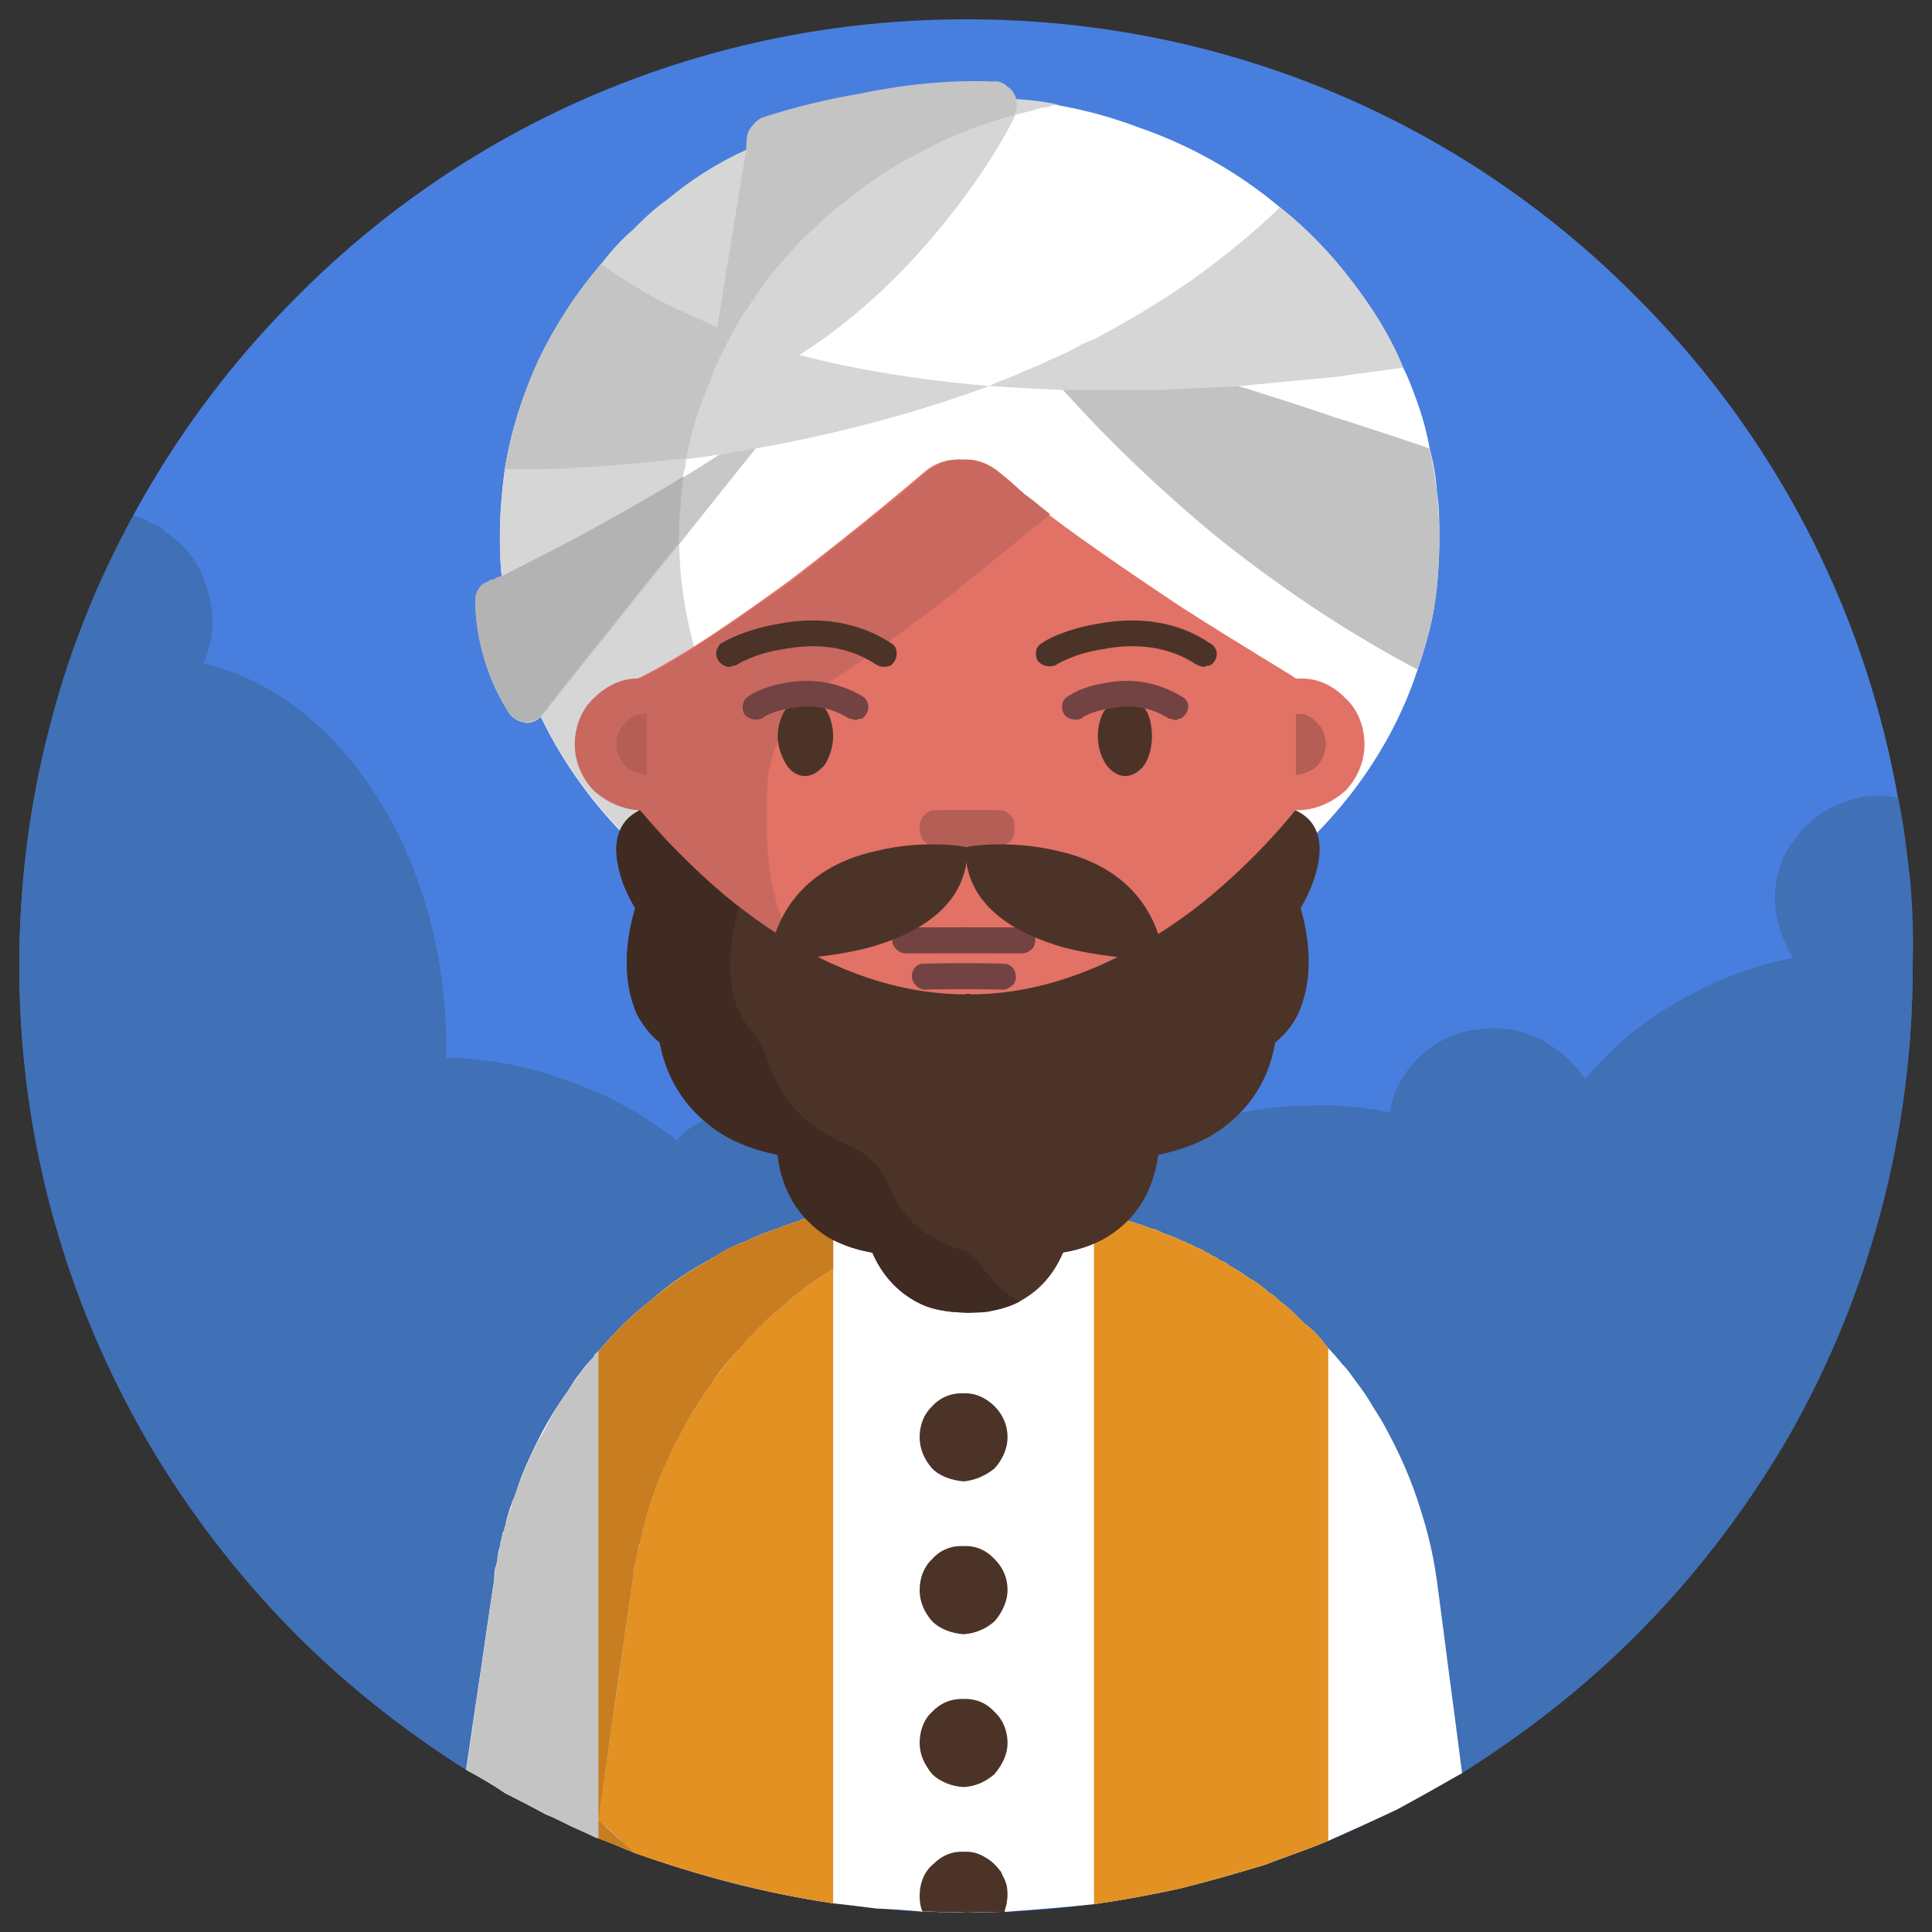 <svg xmlns="http://www.w3.org/2000/svg" version="1.1" xmlns:xlink="http://www.w3.org/1999/xlink" width="100%" height="100%" id="svgWorkerArea" viewBox="0 0 400 400" xmlns:artdraw="https://artdraw.muisca.co" style="background: white;"><rect x="0" y="0" width="400" height="400" fill="#333333" stroke="none"/><defs id="defsdoc"><pattern id="patternBool" x="0" y="0" width="10" height="10" patternUnits="userSpaceOnUse" patternTransform="rotate(35)"><circle cx="5" cy="5" r="4" style="stroke: none;fill: #ff000070;"></circle></pattern></defs><g id="fileImp-222988840" class="cosito"><path id="pathImp-540542062" class="grouped" style="fill:#487fde" d="M396 200C396 253.967 374.3 302.967 338.7 338.593 303.3 373.867 254.3 395.867 200.1 396 146 395.867 96.9 373.867 61.5 338.593 26 302.967 4 253.967 4 200 4 145.767 26 96.767 61.5 61.407 96.9 25.667 146 3.967 200.1 4 254.3 3.967 303.3 25.667 338.7 61.407 374.3 96.767 396 145.767 396 200 396 199.867 396 199.867 396 200"></path><path id="pathImp-149049590" class="grouped" style="fill:#4070b5" d="M396 200C396 235.267 386.8 268.367 370.5 297.13 354 325.667 330.5 349.667 302.7 367.105 298.2 369.667 293.8 372.167 289.2 374.647 284.5 376.867 279.8 378.967 275 381.132 270.8 382.867 266.3 384.367 261.8 386.108 255.5 384.667 249.5 382.867 243.6 380.343 238.1 382.767 232.3 384.667 226.5 386.039 220 387.167 213.6 387.767 207.3 387.616 202.5 387.367 197.8 386.767 193.3 385.886 189.5 384.867 186.1 383.967 182.6 382.908 179.1 381.467 175.8 379.867 172.5 378.46 170.6 377.367 168.8 376.367 167 375.349 165.1 374.167 163.3 372.867 161.5 371.768 158.9 369.667 156.3 367.367 153.8 365.348 151.3 362.967 149 360.467 147 358.209 143.5 360.967 140 363.667 136.3 366.15 132.5 368.367 128.5 370.367 124.5 372.058 124.4 371.967 124.3 371.967 124 372.195 124 372.167 123.9 372.167 123.9 372.326 123.9 372.167 123.6 372.167 123.6 372.344 123.6 372.167 123.6 372.267 123.6 372.357 122 372.867 120.1 373.367 118.5 374.195 116.6 374.667 114.9 375.167 113 375.649 110.3 374.167 107.4 372.667 104.6 371.259 102 369.467 99.3 367.867 96.6 366.485 96.6 366.367 96.5 366.367 96.5 366.465 96.5 366.267 96.5 366.267 96.5 366.446 68.8 348.967 45.6 324.867 29.5 296.582 13.3 267.867 4 234.867 4 200 4 182.967 6.1 166.667 10.1 151.151 14.1 135.267 20 120.467 27.6 106.816 28.9 106.967 30 107.467 31.1 108.218 32.4 108.467 33.5 109.267 34.5 110.269 39 113.267 41.9 117.767 43.1 122.726 44.5 127.467 44.3 132.467 42.1 137.326 56.4 140.667 69 150.667 78 164.881 86.9 178.767 92.4 196.967 92.4 217.173 92.4 217.367 92.4 217.767 92.4 218.076 92.4 218.267 92.4 218.367 92.4 218.972 100.3 219.167 108.4 220.467 116 223.267 123.9 225.867 131.4 229.467 138.4 234.844 139 234.967 139.5 235.667 140.1 236.137 141.8 234.267 143.5 232.867 145.6 232.057 149.1 230.167 153.4 229.267 157.5 229.707 161.5 229.867 165.5 231.267 169.1 234.047 170 234.467 170.9 235.367 171.6 236.191 171.6 235.867 172.1 235.867 172.1 235.997 172.4 235.767 172.5 235.767 172.5 235.808 174.1 234.867 175.8 234.267 177.3 233.875 178.9 233.167 180.5 232.667 182.1 232.263 182.6 231.867 183.3 231.867 183.9 231.747 184.5 231.367 185 231.267 185.6 231.284 185.6 231.167 185.8 231.167 185.8 231.231 186 230.967 186 230.967 186 231.192 190.3 229.867 194.5 229.367 198.9 229.132 205 228.467 211.1 228.867 217.1 229.783 217.8 229.767 218.5 229.867 219.3 230.115 219.9 230.167 220.6 230.267 221.4 230.51 227.5 231.467 233.4 233.467 239 236.229 241.9 234.867 244.9 233.667 247.8 232.797 250.8 231.667 253.8 230.867 256.8 230.434 261.8 229.367 267 228.867 272.2 228.887 277.3 228.667 282.5 229.267 287.8 230.304 288 228.667 288.3 227.167 289 225.869 289.7 224.267 290.5 222.867 291.3 221.721 295 216.767 300.2 213.767 305.8 213.158 311.3 212.267 317.3 213.467 322.3 217.349 324.5 218.867 326.5 220.867 328.2 223.421 333.8 216.667 340.5 211.167 347.8 207.159 355.2 202.867 363 199.867 371.3 198.339 368.8 194.467 367.5 190.167 367.5 185.986 367.5 181.467 368.8 177.167 371.7 173.662 374.2 170.167 377.5 167.667 381.2 166.338 385 164.767 389 164.267 393 165.225 394.2 170.767 394.8 176.467 395.5 182.394 396 188.167 396.2 193.967 396 200 396 199.867 396 199.867 396 200"></path><path id="pathImp-812036918" class="grouped" style="fill:#fff" d="M298 111.273C298 115.967 297.7 120.667 297 125.291 296.3 129.767 295 134.267 293.5 138.634 287.5 156.967 275 172.767 258.8 184.263 242.6 195.367 222.5 202.167 200.9 202.241 173.9 202.167 149.5 191.967 132 175.595 114.3 158.967 103.5 136.267 103.5 111.272 103.5 106.467 103.9 101.767 104.5 97.412 105.8 89.267 108.3 81.667 111.5 74.736 115 67.467 119.3 60.667 124.4 54.925 126.5 52.467 128.5 50.067 130.9 47.923 133.3 45.667 135.8 43.267 138.1 41.585 144.3 36.667 150.8 32.767 157.5 29.703 164.8 26.167 172.1 23.667 179.9 22.392 183.3 21.567 186.6 21.067 190 20.828 193.6 20.267 197.1 20.167 200.9 20.296 213 20.167 224.9 22.267 235.6 26.33 246.5 30.067 256.5 35.767 265 42.929 270.5 47.267 275.5 52.467 279.8 58.104 284 63.567 287.8 69.467 290.5 76.114 291.8 78.667 292.8 81.467 293.8 84.332 294.7 86.967 295.5 89.967 296 92.893 296.8 95.767 297.3 98.767 297.5 101.946 298 104.967 298 107.967 298 111.273 298 110.967 298 110.967 298 111.273"></path><path id="pathImp-14874686" class="grouped" style="fill:#d6d6d6" d="M219.4 200.343C216.4 200.767 213.3 201.267 210.3 201.588 207 201.767 204 201.867 200.6 202.012 181 201.867 162.5 196.367 147.3 187.027 131.8 177.467 119.5 163.967 112 148.289 109.8 143.667 108 138.967 106.5 134.252 105.3 129.267 104.3 124.167 103.9 119.266 103.5 116.467 103.5 113.667 103.5 111.044 103.5 106.267 103.9 101.667 104.5 97.184 105.8 89.167 108.3 81.467 111.5 74.508 115 67.267 119.3 60.667 124.4 54.697 126.4 52.167 128.5 49.667 130.9 47.695 133.3 45.267 135.5 43.167 138.1 41.357 143.1 37.167 148.6 33.667 154.5 31.022 158.4 28.767 162.5 27.167 166.6 25.783 171 24.167 175.4 23.067 179.9 22.163 183.3 21.267 186.6 20.667 190 20.599 195.4 20.067 200.5 19.667 205.5 20.178 207.3 20.167 208.8 20.167 210.4 20.51 213.4 20.667 216.4 21.067 219.4 21.736 218.5 21.667 217.8 21.767 217.1 22.164 216 22.167 214.8 22.467 213.6 22.945 212.5 23.167 211.3 23.467 210 23.848 203.9 25.467 197.5 27.767 191.6 30.99 186 33.667 180.5 37.167 175.5 41.357 172.9 43.167 170.5 45.267 168.1 47.695 165.8 49.667 163.6 52.167 161.5 54.697 159.6 56.667 158 59.067 156.3 61.598 154.6 63.967 153 66.167 151.6 68.96 149.9 72.167 148.1 75.467 146.9 79.216 144.8 84.167 143.1 89.267 142.1 94.846 142 95.467 141.9 96.267 141.8 97.183 141.8 96.967 141.5 97.767 141.5 97.918 141.4 100.167 141 102.267 140.9 104.792 140.6 106.967 140.6 109.267 140.6 111.753 140.6 111.767 140.6 112.167 140.6 112.456 141 134.267 149.5 153.967 163.6 169.761 177.6 185.167 197.1 196.167 219.4 200.343 219.4 200.167 219.4 200.167 219.4 200.343"></path><path id="pathImp-95494250" class="grouped" style="fill:#fff" d="M302.7 367.105C298.2 369.667 293.8 372.167 289.2 374.647 284.5 376.867 279.8 378.967 275 381.132 270.8 382.867 266.3 384.367 261.8 386.108 256 387.867 250.3 389.467 244.4 390.981 238.5 392.267 232.5 393.367 226.5 394.247 220.3 394.867 214.1 395.367 208 395.839 205.4 395.867 202.8 395.867 200.1 396 198.5 395.867 197 395.867 195.5 395.947 194 395.867 192.5 395.667 191 395.786 187.9 395.467 184.8 395.267 181.5 395.141 178.5 394.767 175.5 394.367 172.5 394.072 158.5 391.967 144.8 388.367 131.5 383.674 129 382.667 126.4 381.467 123.9 380.597 123.9 380.467 123.6 380.467 123.6 380.582 123.6 380.367 123.6 380.367 123.6 380.567 121.9 379.767 120 378.867 118.4 378.186 116.5 377.267 114.9 376.367 113 375.651 110.3 374.167 107.4 372.667 104.6 371.261 102 369.467 99.3 367.867 96.6 366.487 96.6 366.367 96.5 366.367 96.5 366.468 96.5 366.267 96.5 366.267 96.5 366.449 96.5 366.267 99.4 346.667 99.4 346.826 99.4 346.667 102.3 326.967 102.3 327.202 102.3 326.267 102.4 325.467 102.5 324.822 102.8 323.867 103 323.167 103 322.471 103.1 321.467 103.3 320.867 103.5 320.136 103.6 319.267 103.9 318.367 104 317.824 104 317.667 104 317.667 104 317.816 104 317.367 104.3 316.967 104.4 316.894 104.4 316.367 104.5 315.967 104.6 315.978 104.8 315.167 104.9 314.367 105.1 313.858 105.4 312.867 105.5 312.367 105.8 311.76 106 311.167 106.1 310.667 106.4 310.267 106.9 308.667 107.4 307.267 107.9 305.872 110.5 299.467 113.6 293.367 117.5 288.11 118.4 286.667 119.1 285.467 120 284.409 121 282.967 122 281.867 123 280.852 123 280.467 123.1 280.367 123.3 280.403 123.5 280.167 123.5 279.967 123.6 279.948 123.9 279.767 123.9 279.667 124 279.696 127.3 275.767 130.9 272.167 134.8 269.192 138.5 265.867 142.8 262.967 147.3 260.647 147.3 260.467 147.3 260.467 147.3 260.638 147.3 260.467 147.4 260.367 147.4 260.545 147.4 260.367 147.6 260.367 147.6 260.446 149.9 258.867 152 257.867 154.5 256.974 156.9 255.767 159.3 254.867 161.8 254.099 161.8 253.967 163.5 253.367 163.5 253.452 163.5 253.367 165.5 252.767 165.5 252.805 165.5 252.767 165.5 252.767 165.5 252.801 165.5 252.767 165.5 252.767 165.5 252.798 165.5 252.767 166.1 252.367 166.1 252.572 166.1 252.367 166.9 252.267 166.9 252.346 166.9 252.267 167.8 251.867 167.8 252.001 167.8 251.867 168.8 251.467 168.8 251.657 168.8 251.467 170.6 250.867 170.6 251.021 170.6 250.867 172.5 250.267 172.5 250.386 172.5 250.267 173 249.867 173 250.156 173 249.867 173.8 249.867 173.8 249.926 173.8 249.867 176.9 248.867 176.9 248.87 176.9 248.867 179.9 247.667 179.9 247.813 179.9 247.667 179.9 247.667 179.9 247.81 179.9 247.667 179.9 247.667 179.9 247.806 180.5 247.367 181 246.867 181.5 246.637 181.9 245.867 182.1 245.267 182.1 244.774 182.1 244.667 182.1 213.867 182.1 214.057 182.1 213.867 221.4 213.867 221.4 214.057 221.4 213.867 221.4 245.167 221.4 245.287 221.4 246.367 222 247.367 223.1 248.196 223.1 247.967 224.8 248.867 224.8 248.92 224.8 248.867 226.5 249.367 226.5 249.643 226.5 249.367 229.5 250.867 229.5 251.048 229.5 250.867 232.5 252.367 232.5 252.453 232.5 252.367 233 252.367 233 252.622 233 252.367 233.6 252.767 233.6 252.79 233.6 252.767 235.5 253.267 235.5 253.418 235.5 253.267 237.3 253.867 237.3 254.046 237.4 253.967 237.6 253.967 237.8 254.221 238 254.167 238.1 254.167 238.4 254.413 239.3 254.467 240 254.867 240.8 255.324 242.1 255.767 243.5 256.267 244.8 256.93 245.3 256.967 245.6 257.267 246.1 257.59 246.5 257.467 246.6 257.667 247 257.926 247 257.867 247.4 257.967 247.5 258.272 248.4 258.367 249.1 258.867 250 259.466 250 259.367 250.3 259.467 250.5 259.7 250.5 259.667 250.8 259.767 250.9 259.941 251.5 260.167 252 260.367 252.6 260.963 253.4 261.267 253.9 261.367 254.5 262.031 256 262.767 257.3 263.667 258.8 264.742 260.2 265.467 261.5 266.467 262.8 267.689 263.5 267.967 264 268.467 264.8 269.236 266.7 270.667 268.3 272.167 270 273.973 272 275.367 273.5 277.167 275 279.135 276 280.167 277 281.267 278 282.554 279 283.467 279.8 284.767 280.8 286.11 282 287.667 283.2 289.367 284.3 291.32 285.3 292.867 286.5 294.767 287.5 296.783 290 301.467 292.3 306.667 294 312.195 295.7 317.367 297 322.967 297.7 328.87 297.7 328.767 300.2 347.867 300.2 347.988 300.2 347.867 302.7 366.867 302.7 367.105 302.7 366.867 302.7 366.867 302.7 367.105"></path><path id="pathImp-553713868" class="grouped" style="fill:#e39123" d="M172.5 250.386C172.5 250.267 172.5 393.867 172.5 394.071 158.5 391.967 144.8 388.367 131.5 383.673 129 382.667 126.4 381.467 123.9 380.596 123.9 380.467 123.6 380.467 123.6 380.581 123.6 380.367 123.6 380.367 123.6 380.566 123.6 380.367 123.6 279.767 123.6 279.947 123.9 279.767 123.9 279.667 124 279.695 127.3 275.767 130.9 272.167 134.8 269.191 138.5 265.867 142.8 262.967 147.3 260.646 147.3 260.467 147.3 260.467 147.3 260.638 147.3 260.467 147.4 260.367 147.4 260.545 147.4 260.367 147.6 260.367 147.6 260.446 149.9 258.867 152 257.867 154.5 256.974 156.9 255.767 159.3 254.867 161.8 254.099 161.8 253.967 163.5 253.367 163.5 253.452 163.5 253.367 165.5 252.767 165.5 252.805 165.5 252.767 165.5 252.767 165.5 252.801 165.5 252.767 165.5 252.767 165.5 252.798 165.5 252.767 166.1 252.367 166.1 252.572 166.1 252.367 166.9 252.267 166.9 252.346 166.9 252.267 167.8 251.867 167.8 252.001 167.8 251.867 168.8 251.467 168.8 251.657 168.8 251.467 170.6 250.867 170.6 251.021 170.6 250.867 172.5 250.267 172.5 250.386 172.5 250.267 172.5 250.267 172.5 250.386"></path><path id="pathImp-433877107" class="grouped" style="fill:#c4c4c4" d="M172.5 250.386C172.5 250.267 172.5 262.667 172.5 262.72 172.5 262.667 172.5 262.667 172.5 262.739 168.8 264.867 165.3 267.367 162 270.503 158.5 273.267 155.5 276.267 152.8 279.694 152.8 279.467 152.5 279.667 152.5 279.82 152.5 279.867 152.1 279.967 152 280.401 151 281.667 149.9 282.867 148.8 284.407 147.9 285.467 147 286.667 146.1 288.108 144.3 290.767 142.5 293.667 141 296.697 139.4 299.467 138 302.667 136.6 305.871 136.1 307.267 135.5 308.667 135 310.265 135 310.367 135 310.667 134.8 311.009 134.8 310.867 134.5 311.667 134.5 311.758 134.3 312.367 134.1 312.867 133.9 313.856 133.6 314.367 133.5 315.167 133.4 315.977 133.3 315.967 133 316.367 133 316.893 133 316.967 132.9 317.367 132.9 317.815 132.9 317.667 132.9 317.667 132.9 317.822 132.5 318.367 132.5 319.267 132.4 320.134 132 320.867 132 321.467 131.8 322.469 131.6 323.167 131.4 323.867 131.3 324.821 131.1 325.467 131 326.267 131 327.201 131 326.967 127.8 349.467 127.8 349.63 127.8 349.467 124.5 371.867 124.5 372.059 124.5 371.867 124 374.267 124 374.421 124 374.267 123.9 376.467 123.9 376.783 125.8 378.467 127.9 380.367 130 382.387 130.5 382.767 131 383.167 131.5 383.673 129 382.667 126.4 381.467 123.9 380.596 123.9 380.467 123.6 380.467 123.6 380.581 123.6 380.367 123.6 380.367 123.6 380.566 121.9 379.767 120 378.867 118.4 378.185 116.5 377.267 114.9 376.367 113 375.651 110.3 374.167 107.4 372.667 104.6 371.26 102 369.467 99.3 367.867 96.6 366.486 96.6 366.367 99.4 346.667 99.4 346.844 99.4 346.667 102.3 326.967 102.3 327.202 102.4 326.267 102.5 325.467 102.6 324.821 102.8 323.867 103 323.167 103 322.47 103.1 321.467 103.5 320.867 103.5 320.135 103.6 319.267 104 318.367 104 317.823 104 317.667 104 317.667 104 317.815 104.3 317.367 104.3 316.967 104.4 316.893 104.5 316.367 104.5 315.967 104.6 315.978 105 314.367 105.4 312.867 106 311.759 106 311.367 106 311.167 106 311.01 106 310.867 106.4 309.967 106.4 310.266 106.9 308.667 107.4 307.267 108 305.872 109.4 302.667 110.6 299.467 112.4 296.698 113.9 293.667 115.5 290.767 117.5 288.109 119.3 285.467 121 282.967 123 280.851 123 280.667 123.3 280.267 123.3 280.44 123.5 280.167 123.5 279.967 123.6 279.986 123.6 279.867 123.9 279.767 123.9 279.947 123.9 279.767 123.9 279.767 123.9 279.821 123.9 279.667 124 279.467 124 279.695 127.4 275.767 130.9 272.167 134.8 269.191 138.8 265.867 143 262.967 147.4 260.646 147.4 260.467 147.4 260.467 147.4 260.638 147.4 260.467 147.5 260.367 147.5 260.545 147.5 260.367 147.6 260.367 147.6 260.446 149.9 259.167 152.1 257.867 154.5 256.974 156.9 255.767 159.3 254.867 161.8 254.099 161.8 253.967 163.6 253.367 163.6 253.452 163.6 253.367 165.5 252.767 165.5 252.805 165.5 252.767 165.5 252.767 165.5 252.801 165.5 252.767 165.5 252.767 165.5 252.798 165.5 252.767 166.1 252.367 166.1 252.583 166.1 252.367 166.9 252.267 166.9 252.369 166.9 252.267 167.9 251.867 167.9 252.013 167.9 251.867 168.8 251.467 168.8 251.657 168.8 251.467 170.6 250.867 170.6 251.033 170.6 250.867 172.5 250.267 172.5 250.409 172.5 250.267 172.5 250.267 172.5 250.397 172.5 250.267 172.5 250.267 172.5 250.386 172.5 250.267 172.5 250.267 172.5 250.386"></path><path id="pathImp-793871660" class="grouped" style="fill:#c87d20" d="M131 327.203C131 326.967 127.4 351.867 127.4 351.991 127.4 351.867 123.9 376.467 123.9 376.779 123.9 376.467 123.9 279.767 123.9 279.947 123.9 279.767 124 279.667 124 279.692 127.4 275.767 130.9 272.167 134.8 269.19 138.8 265.867 143 262.967 147.4 260.645 147.4 260.467 147.4 260.467 147.4 260.638 147.4 260.467 147.5 260.367 147.5 260.543 147.5 260.367 147.6 260.367 147.6 260.443 149.9 258.867 152.1 257.867 154.5 256.974 156.9 255.767 159.4 254.867 161.8 254.099 161.8 253.967 163.6 253.367 163.6 253.451 163.6 253.367 165.5 252.767 165.5 252.802 165.5 252.767 165.5 252.767 165.5 252.798 165.5 252.767 165.5 252.767 165.5 252.795 165.5 252.767 167.3 251.967 167.3 252.224 167.3 251.967 168.8 251.467 168.8 251.654 168.8 251.467 170.6 250.867 170.6 251.02 170.6 250.867 172.5 250.267 172.5 250.387 172.5 250.267 172.5 262.467 172.5 262.717 168.8 264.867 165.3 267.367 162 270.479 158.5 273.267 155.5 276.267 152.8 279.691 152.8 279.467 152.5 279.667 152.5 279.819 152.5 279.767 152.5 279.767 152.5 279.947 152.5 279.767 152 280.267 152 280.4 152 280.367 151.8 280.467 151.6 280.847 149.6 282.967 147.9 285.467 146.1 288.107 144.3 290.767 142.5 293.667 141 296.695 139.4 299.467 138 302.667 136.6 305.872 136.1 307.267 135.5 308.667 135 310.267 135 310.667 134.6 311.167 134.5 311.758 134.3 312.367 134.1 312.867 133.9 313.854 133.6 314.367 133.5 315.167 133.4 315.974 133.3 315.967 133 316.367 133 316.891 133 316.967 132.9 317.367 132.9 317.815 132.9 317.667 132.9 317.667 132.9 317.822 132.5 319.267 132 320.867 131.8 322.465 131.4 323.867 131.1 325.467 131 327.203 131 326.967 131 326.967 131 327.203M128.5 381.078C129 381.367 129.5 381.867 130 382.387 130.5 382.767 131 383.167 131.5 383.673 129 382.667 126.4 381.467 123.9 380.596 123.9 380.467 123.9 376.467 123.9 376.784 125.3 378.167 126.9 379.667 128.5 381.078 128.5 380.867 128.5 380.867 128.5 381.078"></path><path id="pathImp-554228921" class="grouped" style="fill:#e39123" d="M275 279.135C275 278.867 275 380.967 275 381.132 270.8 382.867 266.3 384.367 261.8 386.108 256 387.867 250.3 389.467 244.4 390.981 238.5 392.267 232.5 393.367 226.5 394.247 226.5 394.167 226.5 249.367 226.5 249.643 226.5 249.367 229.5 250.867 229.5 251.048 229.5 250.867 232.5 252.367 232.5 252.453 232.5 252.367 233 252.367 233 252.622 233 252.367 233.6 252.767 233.6 252.79 233.6 252.767 235.5 253.267 235.5 253.418 235.5 253.267 237.3 253.867 237.3 254.046 237.4 253.967 237.6 253.967 237.8 254.221 238 254.167 238.1 254.167 238.4 254.413 239.3 254.467 240 254.867 240.8 255.324 242.1 255.767 243.5 256.267 244.8 256.93 245.3 256.967 245.6 257.267 246.1 257.59 246.5 257.467 246.6 257.667 247 257.926 247 257.867 247.4 257.967 247.5 258.272 248.4 258.367 249.1 258.867 250 259.466 250 259.367 250.4 259.467 250.5 259.7 250.5 259.667 250.8 259.767 250.9 259.941 251.5 260.167 252 260.367 252.6 260.963 253.4 261.267 253.9 261.367 254.5 262.031 256 262.767 257.3 263.667 258.8 264.742 260.2 265.467 261.5 266.467 262.8 267.689 263.5 267.967 264 268.467 264.8 269.236 266.7 270.667 268.3 272.167 270 273.973 272 275.367 273.5 277.167 275 279.135 275 278.867 275 278.867 275 279.135"></path><path id="pathImp-100039526" class="grouped" style="fill:#e17265" d="M191 98.042C184.3 103.767 174 112.167 163.3 120.328 152.5 128.167 141.3 135.967 132 140.502 132 140.267 132 163.767 132 163.893 132 180.967 138.9 192.467 148.3 201.858 157.6 210.967 169.5 218.267 179.6 227.086 185.5 232.267 192.9 234.867 200.1 234.931 207.5 234.867 214.8 232.267 220.6 227.086 230.8 218.267 242.6 210.967 252 201.858 261.3 192.467 268.3 180.967 268.3 163.893 268.3 163.767 268.3 140.267 268.3 140.502 268.3 140.267 257.5 133.967 244.5 125.642 231.5 116.967 216 106.467 206.9 98.199 204.5 96.167 201.9 94.967 199 95.174 196 94.967 193.3 95.967 191 98.042 191 97.767 191 97.767 191 98.042"></path><path id="pathImp-325857851" class="grouped" style="fill:#c9685f" d="M205.5 234.534C201 234.967 196.6 234.867 192.4 233.748 187.9 232.367 183.9 230.167 180.1 227.087 170 218.267 158.1 210.967 148.8 201.857 139.5 192.467 132.5 180.967 132.5 163.892 132.5 163.767 132.5 140.267 132.5 140.505 141.8 135.967 153 128.167 163.9 120.33 174.6 112.167 184.8 103.767 191.6 98.041 193.8 95.967 196.6 94.967 199.5 95.172 202.4 94.967 205.1 96.167 207.4 98.196 208.8 99.267 210.4 100.767 212 102.213 213.8 103.467 215.5 104.967 217.4 106.451 212 110.967 204.5 116.967 196.5 123.511 188.4 129.667 179.6 136.167 171.4 141.483 163.5 146.267 158.8 154.967 158.8 164.369 158.8 164.267 158.8 171.767 158.8 172.006 158.8 188.967 165.5 200.367 174.6 209.611 183.9 218.767 195.5 225.867 205.5 234.534 205.5 234.367 205.5 234.367 205.5 234.534"></path><path id="pathImp-441157010" class="grouped" style="fill:#c9685f" d="M119 154.13C119 157.767 120.5 161.167 123 163.766 125.5 165.967 129 167.667 132.5 167.757 136.4 167.667 139.8 165.967 142.3 163.766 144.8 161.167 146.3 157.767 146.3 154.13 146.3 150.267 144.8 146.767 142.3 144.494 139.8 141.967 136.4 140.267 132.5 140.503 129 140.267 125.5 141.967 123 144.494 120.5 146.767 119 150.267 119 154.13 119 153.967 119 153.967 119 154.13"></path><path id="pathImp-652852716" class="grouped" style="fill:#e17265" d="M255.2 154.13C255.2 157.767 256.8 161.167 259.3 163.766 261.8 165.967 265.2 167.667 268.8 167.757 272.7 167.667 276 165.967 278.5 163.766 281 161.167 282.5 157.767 282.5 154.13 282.5 150.267 281 146.767 278.5 144.494 276 141.967 272.7 140.267 268.8 140.503 265.2 140.267 261.8 141.967 259.3 144.494 256.7 146.767 255.2 150.467 255.2 154.13 255.2 153.967 255.2 153.967 255.2 154.13"></path><path id="pathImp-758476386" class="grouped" style="fill:#4c3328" d="M151 138.092C149 137.967 147.6 135.767 148.6 134.076 149 133.467 149.1 133.167 149.6 133.071 149.9 132.767 154.5 130.267 161 129.194 169.5 127.467 177.8 128.767 184.5 133.161 186.1 133.967 186 136.667 184.4 137.8 183.5 138.167 182.4 138.167 181.5 137.664 176 133.967 169.5 132.967 161.9 134.453 156.3 135.267 152.4 137.667 152.4 137.753 151.8 137.767 151.4 137.967 151 138.092 151 137.967 151 137.967 151 138.092M172.5 152.486C172.5 154.467 171.8 156.667 170.8 158.281 169.6 159.667 168.3 160.667 166.6 160.681 165.1 160.667 163.6 159.667 162.8 158.281 161.8 156.667 161 154.467 161 152.486 161 150.167 161.8 147.967 162.8 146.691 163.6 144.967 165.1 144.167 166.6 144.291 168.3 144.167 169.6 144.967 170.8 146.691 171.8 147.967 172.5 150.167 172.5 152.486 172.5 152.267 172.5 152.267 172.5 152.486M249.1 138.092C248.6 137.967 248.1 137.767 247.8 137.664 242.3 133.967 235.5 132.967 228.1 134.453 222.5 135.267 218.5 137.667 218.5 137.755 217.1 138.267 215.5 137.767 214.8 136.71 214.1 135.267 214.5 133.667 215.9 133.071 216 132.767 220.5 130.267 227 129.193 235.9 127.467 244 128.767 250.5 133.16 252.5 134.267 252.3 136.667 250.5 137.796 250 137.767 249.5 137.967 249.1 138.092 249.1 137.967 249.1 137.967 249.1 138.092M238.5 152.486C238.5 154.467 238 156.667 237 158.281 236 159.667 234.5 160.667 233 160.681 231.4 160.667 230 159.667 229 158.281 227.9 156.667 227.3 154.467 227.3 152.486 227.3 150.167 227.9 147.967 229 146.691 230 144.967 231.4 144.167 233 144.291 234.5 144.167 236 144.967 237 146.691 238 147.967 238.5 150.167 238.5 152.486 238.5 152.267 238.5 152.267 238.5 152.486"></path><path id="pathImp-723883493" class="grouped" style="fill:#b45e56" d="M206.6 175.263C206.6 175.167 193.8 175.167 193.8 175.263 192.9 175.167 192 174.767 191.4 174.256 190.8 173.467 190.4 172.667 190.4 171.823 190.4 171.767 190.4 170.967 190.4 171.198 190.4 170.167 190.8 169.267 191.4 168.765 192 167.967 192.9 167.667 193.8 167.757 193.8 167.667 206.6 167.667 206.6 167.757 207.5 167.667 208.5 167.967 209.1 168.765 209.9 169.267 210 170.167 210 171.198 210 170.967 210 171.767 210 171.823 210 172.667 209.9 173.467 209.1 174.256 208.5 174.767 207.5 175.167 206.6 175.263 206.6 175.167 206.6 175.167 206.6 175.263"></path><path id="pathImp-887359690" class="grouped" style="fill:#734343" d="M177.1 149.127C176.6 148.967 176.3 148.767 175.8 148.774 171.8 146.267 167.6 145.767 163.1 146.744 160 147.267 157.9 148.467 157.9 148.719 156.5 149.267 155 148.967 154.1 147.865 153.4 146.467 153.8 144.767 155 144.182 155 143.967 158 142.167 162.1 141.493 167.8 140.267 173.4 141.167 178.5 144.122 180.1 144.967 180.3 147.467 178.5 148.763 178 148.767 177.5 148.967 177.1 149.127 177.1 148.967 177.1 148.967 177.1 149.127M243.3 149.127C242.9 148.967 242.4 148.767 242 148.774 238 146.267 233.9 145.767 229.5 146.744 226.1 147.267 224 148.467 224 148.72 222.8 149.267 221 148.967 220.3 147.865 219.5 146.467 219.9 144.767 221.1 144.181 221.4 143.967 224 142.167 228.4 141.492 234 140.267 239.6 141.167 244.5 144.121 246.5 144.967 246.5 147.467 244.5 148.762 244.1 148.767 243.9 148.967 243.3 149.127 243.3 148.967 243.3 148.967 243.3 149.127"></path><path id="pathImp-749129759" class="grouped" style="fill:#c2c2c2" d="M298 111.273C298 115.967 297.7 120.667 297 125.291 296.3 129.767 295 134.267 293.5 138.634 278 130.467 264.2 120.967 252 111.207 239.8 101.167 229.1 90.767 220.1 80.758 218.5 78.967 217.1 77.167 215.5 75.462 217.4 74.467 219.3 73.767 221 72.951 222.9 71.967 224.5 70.967 226.5 70.26 226.5 70.167 241.4 74.967 241.4 75.109 241.4 74.967 256.3 79.767 256.3 79.958 256.3 79.767 276.3 86.267 276.3 86.426 276.3 86.267 296 92.767 296 92.894 297.3 98.767 298 104.967 298 111.273 298 110.967 298 110.967 298 111.273"></path><path id="pathImp-511444791" class="grouped" style="fill:#d6d6d6" d="M290.5 76.115C286 76.767 281.5 77.267 276.8 78.008 270 78.667 263.2 79.267 256.3 79.958 250.9 80.267 245.1 80.467 239 80.781 233 80.767 226.6 80.767 220.1 80.758 215 80.467 209.9 80.267 204.8 79.928 206.5 78.967 208.4 78.467 210 77.777 212 76.767 213.8 76.167 215.5 75.463 217.4 74.467 219.3 73.767 221 72.953 222.9 71.967 224.5 70.967 226.5 70.262 233.4 66.567 240 62.667 246.5 58.16 253 53.467 259.3 48.467 265 42.931 270.5 47.267 275.5 52.467 279.8 58.105 284 63.567 287.8 69.467 290.5 76.115 290.5 75.967 290.5 75.967 290.5 76.115M210 24.271C207.4 29.767 200.1 41.667 189.1 53.585 178.4 65.167 163.6 76.967 146.3 82.836 146.3 82.767 150.5 55.967 150.5 56.062 150.5 55.967 154.8 29.167 154.8 29.288 154.6 26.967 156.1 24.967 158.4 24.491 162.3 23.167 169.4 21.167 177.8 19.667 186.1 17.967 196 16.667 205.6 17.108 207.4 17.067 209 17.967 209.9 19.505 210.6 20.667 210.9 22.467 210 24.271 210 24.167 210 24.167 210 24.271"></path><path id="pathImp-240558028" class="grouped" style="fill:#c7c7c7" d="M101 120.647C105.4 118.967 117.5 112.667 130.5 105.406 143.5 97.767 157.3 89.267 164.5 82.836 164.5 82.767 138.5 115.267 138.5 115.373 138.5 115.267 112.5 147.767 112.5 147.911 111.6 148.967 110.4 149.667 109 149.702 107.6 149.467 106.4 148.967 105.5 147.821 104 145.467 102.3 142.467 101 138.666 99.6 134.767 98.5 129.967 98.4 124.822 98.4 123.767 98.5 122.967 99 122.287 99.5 121.467 100.3 120.767 101 120.647 101 120.467 101 120.467 101 120.647"></path><path id="pathImp-764507351" class="grouped" style="fill:#d6d6d6" d="M124.4 54.926C135.4 62.667 148.3 68.467 162 72.551 175.8 76.467 190.4 78.667 204.8 79.927 179.5 89.267 154.5 93.767 135.8 95.827 117 97.667 104.5 97.267 104.5 97.412 105.8 89.267 108.3 81.667 111.5 74.736 115 67.467 119.3 60.667 124.4 54.926 124.4 54.667 124.4 54.667 124.4 54.926"></path><path id="pathImp-242531865" class="grouped" style="fill:#c4c4c4" d="M210 23.848C203.9 25.467 197.5 27.767 191.6 30.99 186 33.667 180.5 37.167 175.5 41.357 172.9 43.167 170.5 45.267 168.1 47.695 165.8 49.667 163.6 52.167 161.5 54.697 159.6 56.667 158 59.067 156.3 61.598 154.6 63.967 153 66.167 151.6 68.96 149.9 72.167 148.1 75.467 146.9 79.216 146.9 78.967 147.8 73.267 147.8 73.494 147.8 73.267 148.5 67.667 148.5 67.771 148.5 67.667 151.5 49.167 151.5 49.396 151.5 49.167 154.5 30.767 154.5 31.021 154.5 30.767 154.5 29.967 154.5 30.039 154.5 29.967 154.6 28.767 154.6 29.057 154.6 27.767 155 26.767 155.8 26.075 156.4 25.167 157.3 24.467 158.1 24.259 164.5 22.167 171.1 20.567 177.8 19.437 186.1 17.667 196 16.467 205.6 16.874 206.6 16.667 207.9 17.167 208.6 17.972 209.5 18.467 210 19.267 210.4 20.508 210.6 21.467 210.6 22.667 210 23.848 210 23.667 210 23.667 210 23.848"></path><path id="pathImp-676730074" class="grouped" style="fill:#b3b3b3" d="M140.6 111.044C140.6 111.267 140.6 111.267 140.6 111.753 140.6 111.767 140.6 112.167 140.6 112.457 140.6 112.267 126.5 129.767 126.5 130.071 126.5 129.767 112.5 147.467 112.5 147.685 112.4 147.667 112.4 147.767 112.1 148.008 112 147.967 112 147.967 112 148.291 111 148.967 109.9 149.467 108.5 149.45 107.3 149.267 106.1 148.467 105.4 147.592 104 145.167 102.3 142.167 101 138.44 99.5 134.467 98.5 129.767 98.4 124.594 98.4 123.467 98.5 122.767 99 122.059 99.5 121.167 100.1 120.667 101 120.416 101.5 119.967 101.9 119.967 102.3 119.93 102.8 119.467 103.1 119.467 103.9 119.267 107.5 117.467 113.4 114.467 120 110.985 126.9 107.167 134.5 102.967 141.5 98.66 141.3 100.667 141 102.467 140.9 104.794 140.6 106.767 140.6 108.767 140.6 111.044 140.6 110.967 140.6 110.967 140.6 111.044"></path><path id="pathImp-332684370" class="grouped" style="fill:#c4c4c4" d="M151.6 68.96C149.9 72.167 148.1 75.467 146.9 79.217 144.8 84.167 143.1 89.267 142.1 94.847 131 96.167 121.5 96.767 115 97.078 108.4 97.267 104.5 96.967 104.5 97.184 105.8 89.167 108.3 81.467 111.5 74.507 115 67.267 119.3 60.667 124.4 54.696 128 57.167 131.8 59.567 136 61.938 140 64.067 144.3 65.767 148.5 67.771 149.5 67.967 150.6 68.467 151.6 68.96 151.6 68.767 151.6 68.767 151.6 68.96"></path><path id="pathImp-956992155" class="grouped" style="fill:#4c3328" d="M268.2 167.757C268.2 167.667 261 177.167 248.9 186.941 236.9 196.367 220 205.867 200.9 205.868 200.9 205.667 200.9 205.667 200.9 205.863 200.6 205.667 200.6 205.667 200.5 205.865 200.5 205.667 200.5 205.667 200.5 205.865 200.5 205.667 200.1 205.667 200.1 205.865 200.1 205.667 200 205.667 200 205.863 200 205.667 200 205.667 200 205.868 180.6 205.867 163.9 196.367 152 186.941 139.9 177.167 132.5 167.667 132.5 167.757 127.4 170.167 127 175.267 128.1 179.795 129 184.167 131.5 187.967 131.5 188.004 128.5 198.367 129.9 205.367 131.8 209.845 133.9 213.967 136.6 215.767 136.6 215.868 138.5 225.967 144.5 231.867 150.3 235.279 155.9 238.367 161 238.967 161 239.161 162.1 248.367 167 253.367 171.6 256.243 176.3 258.867 180.6 259.267 180.6 259.349 183.3 265.467 187.5 268.667 191.5 270.359 195.5 271.867 199.3 271.667 200.5 271.8 201.5 271.667 205.1 271.867 209.1 270.359 213.3 268.667 217.5 265.467 220.1 259.349 220.1 259.267 224.5 258.867 229 256.243 233.8 253.367 238.5 248.367 239.8 239.161 239.8 238.967 244.9 238.367 250.5 235.279 256.3 231.867 262.3 225.967 264 215.868 264 215.767 266.8 213.967 268.8 209.845 270.8 205.367 272.2 198.367 269.3 188.004 269.3 187.967 271.7 184.167 272.7 179.795 273.8 175.267 273.5 170.167 268.2 167.757 268.2 167.667 268.2 167.667 268.2 167.757"></path><path id="pathImp-495289310" class="grouped" style="fill:#402b23" d="M211.1 269.497C208.8 270.667 206.5 271.167 204.5 271.588 202.5 271.867 201 271.667 200.5 271.803 199.3 271.667 195.5 271.867 191.5 270.36 187.5 268.667 183.3 265.467 180.6 259.349 180.6 259.267 176.3 258.867 171.6 256.243 167 253.367 162.1 248.367 161 239.161 161 238.967 155.9 238.367 150.3 235.28 144.5 231.867 138.5 225.967 136.6 215.868 136.6 215.767 133.9 213.967 131.8 209.842 129.9 205.367 128.5 198.367 131.5 188 131.5 187.967 129 184.167 128.1 179.792 127 175.267 127.4 170.167 132.5 167.758 132.5 167.667 134.5 170.167 138 173.973 141.4 177.467 146.3 182.467 152.5 187.503 152.8 187.467 152.8 187.667 152.9 188 150.9 195.267 150.9 200.867 151.6 205.106 152.5 209.267 154.3 211.867 155.8 213.753 156.5 214.367 157 215.367 157.5 216.371 158 217.167 158.5 217.967 158.9 219.309 160.5 224.367 163.1 228.367 166.3 231.365 169.4 234.167 172.9 235.867 175.8 237.25 177.5 237.867 179.3 238.967 180.6 240.484 182.1 241.767 183.1 243.367 184 245.42 185.5 249.467 188.1 252.467 190.8 254.729 193.5 256.667 196.4 257.867 198.5 258.59 199.6 258.767 200.5 259.267 201.5 260.134 202.4 260.667 203.1 261.667 203.6 262.647 204.8 263.967 205.8 265.467 207.3 266.822 208.4 267.767 209.6 268.667 211.1 269.497 211.1 269.367 211.1 269.367 211.1 269.497"></path><path id="pathImp-152846774" class="grouped" style="fill:#4c3328" d="M190.4 297.59C190.4 299.967 191.4 302.267 193 304.041 194.6 305.667 197 306.467 199.5 306.713 202 306.467 204.1 305.467 205.9 304.041 207.5 302.267 208.6 299.967 208.6 297.59 208.6 294.867 207.5 292.767 205.9 291.139 204.1 289.367 201.9 288.367 199.5 288.467 196.9 288.367 194.6 289.367 193 291.139 191.3 292.767 190.4 294.967 190.4 297.59 190.4 297.367 190.4 297.367 190.4 297.59M190.4 329.23C190.4 331.667 191.4 333.867 193 335.68 194.6 337.267 197 338.167 199.5 338.352 202 338.167 204.1 337.267 205.9 335.68 207.5 333.867 208.6 331.467 208.6 329.23 208.6 326.467 207.5 324.367 205.9 322.779 204.1 320.867 201.9 319.967 199.5 320.107 196.9 319.967 194.6 320.967 193 322.779 191.3 324.367 190.4 326.667 190.4 329.23 190.4 329.167 190.4 329.167 190.4 329.23M190.4 360.869C190.4 363.267 191.4 365.367 193 367.32 194.6 368.867 197 369.867 199.5 369.993 202 369.867 204.1 368.867 205.9 367.32 207.5 365.367 208.6 363.267 208.6 360.869 208.6 358.167 207.5 355.867 205.9 354.418 204.1 352.467 201.9 351.667 199.5 351.746 196.9 351.667 194.6 352.667 193 354.418 191.3 355.867 190.4 358.367 190.4 360.869 190.4 360.767 190.4 360.767 190.4 360.869M208.6 392.509C208.6 392.867 208.5 393.467 208.4 394.226 208.3 394.667 208.1 395.167 208 395.84 205.4 395.867 202.8 395.867 200.1 396 198.5 395.867 197 395.867 195.5 395.947 194 395.867 192.5 395.667 191 395.786 190.5 394.667 190.4 393.367 190.4 392.509 190.4 389.867 191.4 387.367 193.3 385.886 195 384.167 197.1 383.267 199.5 383.39 201 383.267 202.6 383.667 204 384.55 205.3 385.267 206.3 386.267 207.3 387.616 207.5 388.267 208 388.967 208.3 389.916 208.5 390.467 208.6 391.367 208.6 392.509 208.6 392.367 208.6 392.367 208.6 392.509"></path><path id="pathImp-625857111" class="grouped" style="fill:#734343" d="M207.8 204.921C207.8 204.767 191.5 204.767 191.5 204.921 189.5 204.767 188.1 202.467 189.1 200.901 189.5 199.867 190.5 199.367 191.5 199.561 191.5 199.367 207.8 199.367 207.8 199.561 209.6 199.367 211 201.667 210 203.581 209.5 204.267 208.6 204.767 207.8 204.921 207.8 204.767 207.8 204.767 207.8 204.921M211.6 197.389C211.6 197.367 187.5 197.367 187.5 197.389 185.4 197.367 184 194.867 185.1 193.37 185.6 192.267 186.5 191.967 187.5 192.03 187.5 191.967 211.6 191.967 211.6 192.03 213.8 191.967 215 194.167 214 196.049 213.5 196.767 212.6 197.367 211.6 197.389 211.6 197.367 211.6 197.367 211.6 197.389"></path><path id="pathImp-57718937" class="grouped" style="fill:#4c3328" d="M200.3 175.417C200.3 175.267 191.1 173.767 181.5 176.162 171.8 178.267 161.5 184.167 159.1 198.785 159.1 198.667 169.5 198.867 179.9 196.185 190.4 193.267 200.5 187.267 200.3 175.417 200.3 175.267 200.3 175.267 200.3 175.417"></path><path id="pathImp-700815572" class="grouped" style="fill:#4c3328" d="M199.9 175.417C199.9 175.267 209 173.767 218.9 176.162 228.5 178.267 238.9 184.167 241.1 198.785 241.1 198.667 230.8 198.867 220.3 196.185 210 193.267 199.6 187.267 199.9 175.417 199.9 175.267 199.9 175.267 199.9 175.417"></path><path id="pathImp-527488139" class="grouped" style="fill:#b45e56" d="M133.9 147.834C132.1 147.667 130.6 148.267 129.5 149.678 128.3 150.667 127.6 152.267 127.6 154.13 127.6 155.767 128.3 157.267 129.5 158.582 130.6 159.667 132.1 160.267 133.9 160.426 133.9 160.267 133.9 147.667 133.9 147.834 133.9 147.667 133.9 147.667 133.9 147.834M268.3 160.426C270 160.267 271.5 159.667 272.7 158.582 273.8 157.267 274.5 155.767 274.5 154.13 274.5 152.267 273.8 150.667 272.7 149.678 271.5 148.267 270 147.667 268.3 147.834 268.3 147.667 268.3 160.267 268.3 160.426 268.3 160.267 268.3 160.267 268.3 160.426"></path></g></svg>